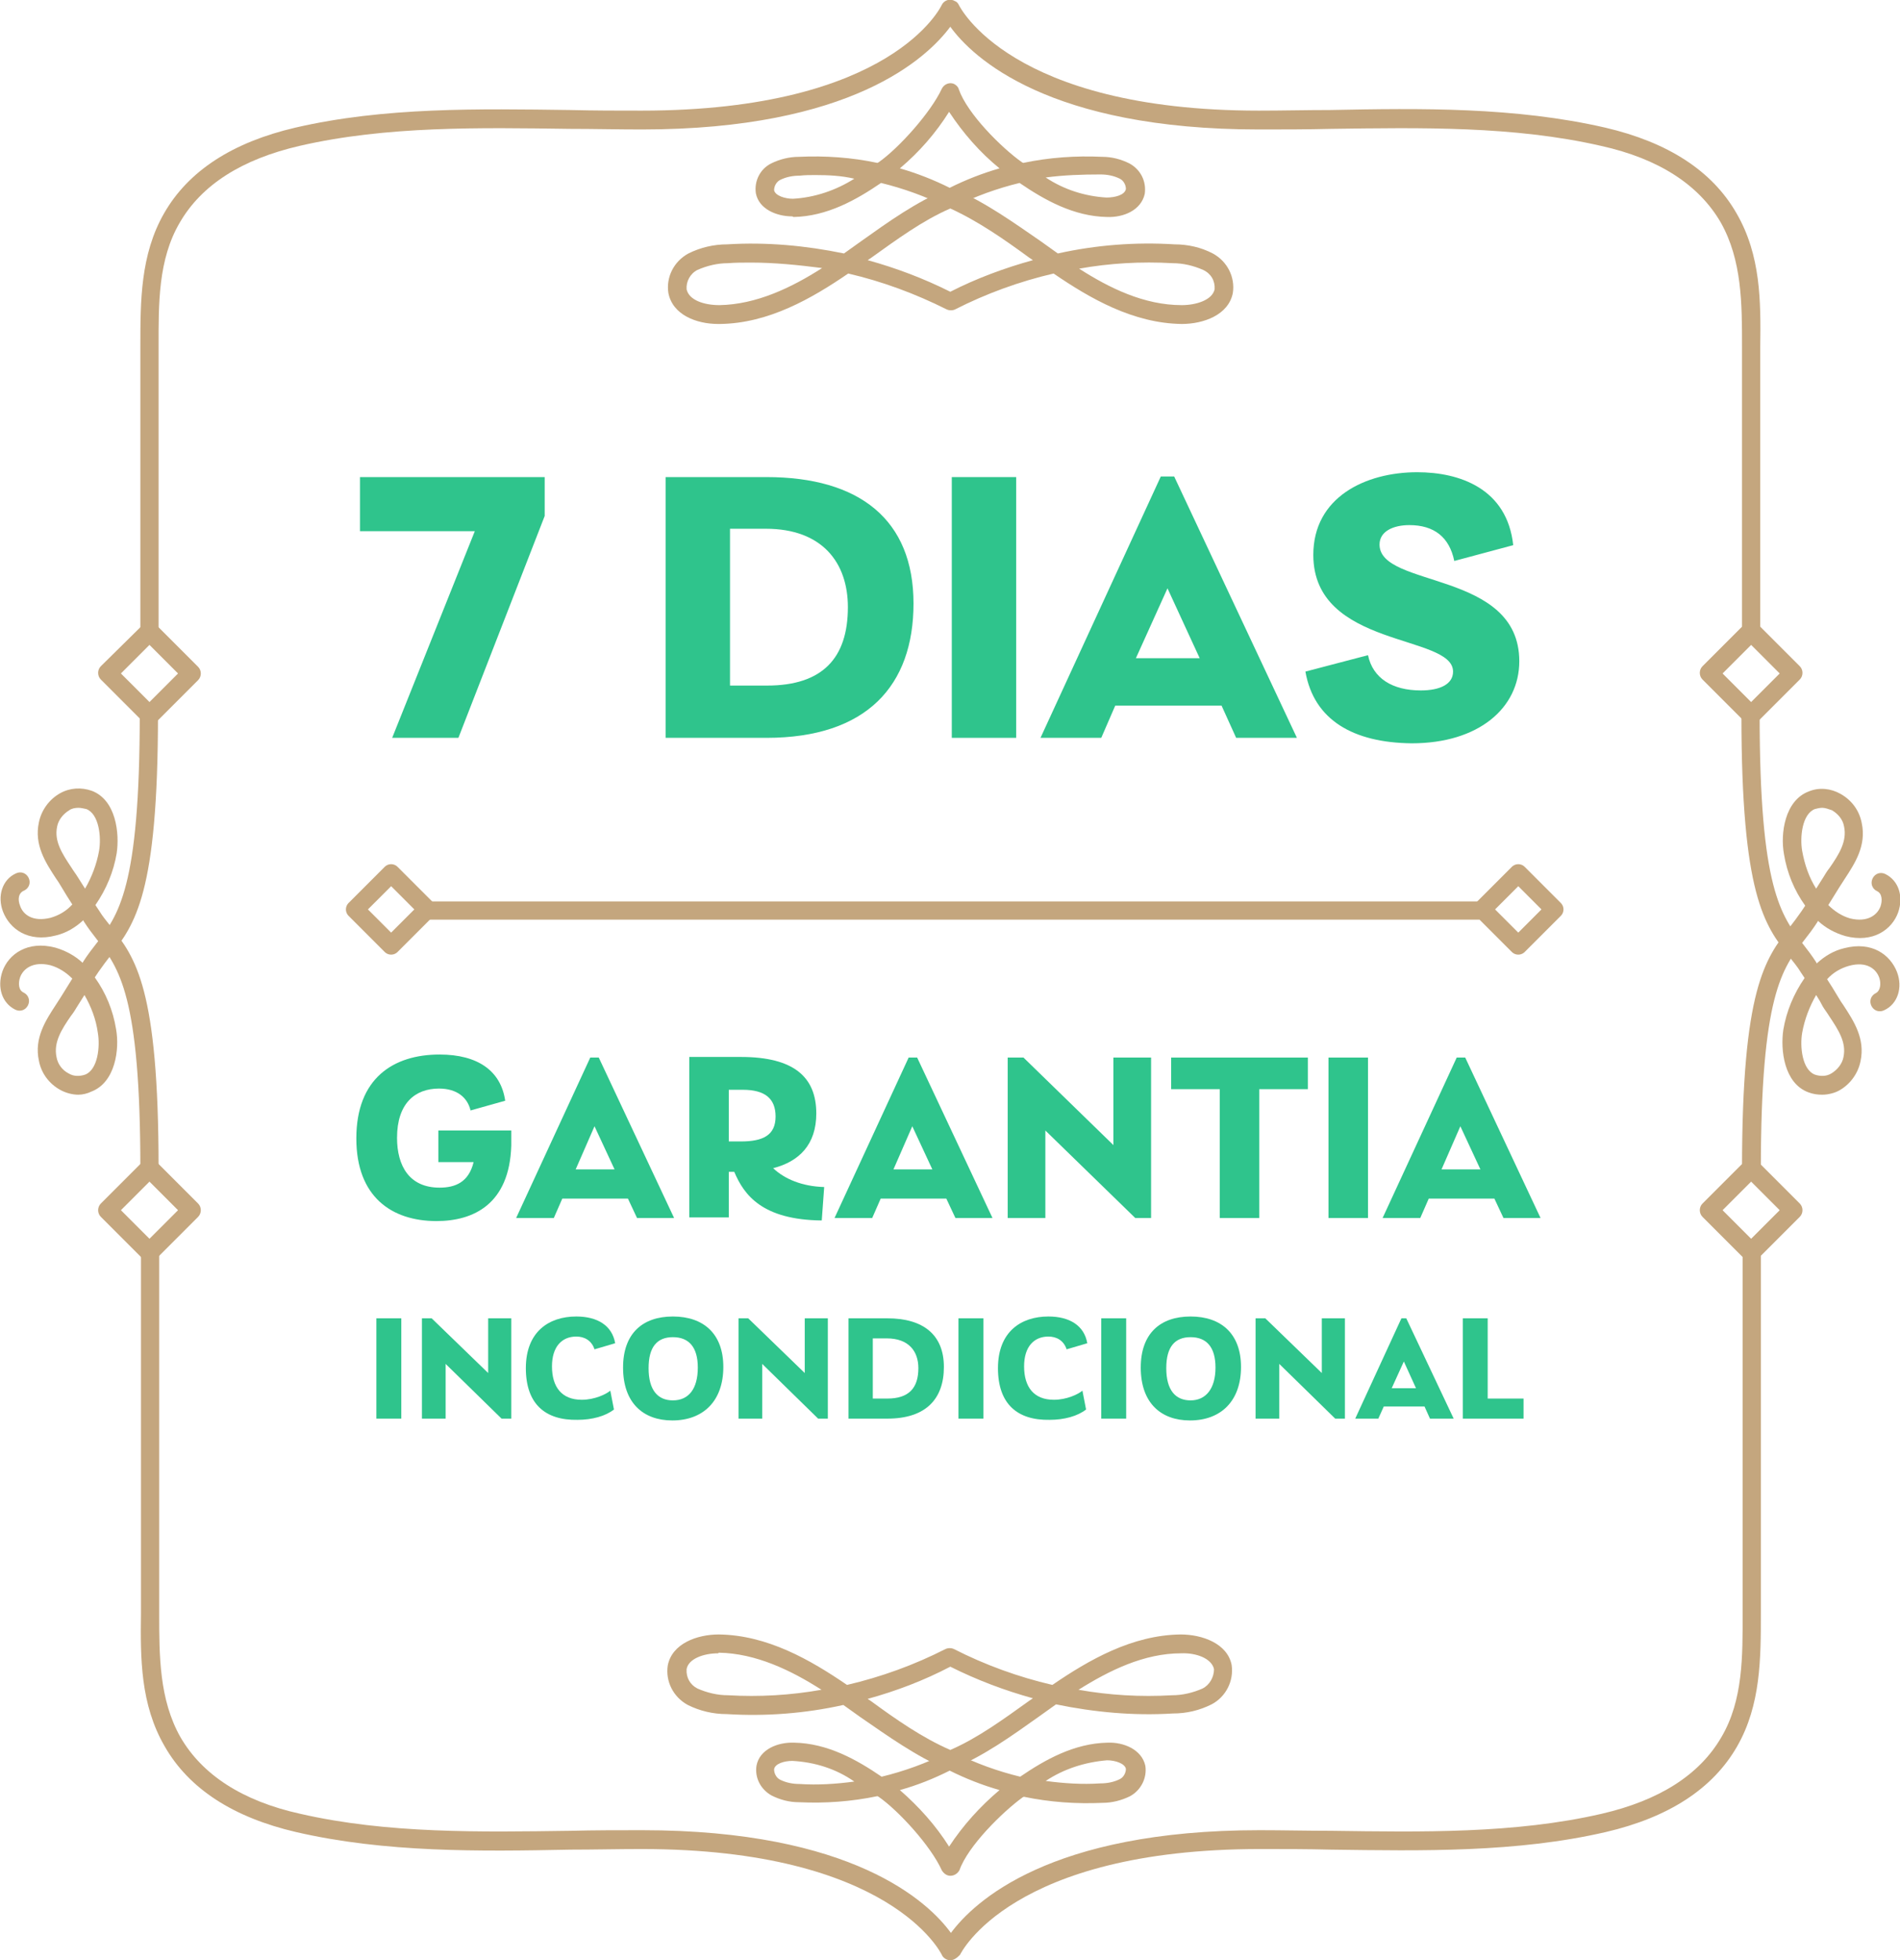 <?xml version="1.0" encoding="utf-8"?>
<!-- Generator: Adobe Illustrator 26.2.1, SVG Export Plug-In . SVG Version: 6.00 Build 0)  -->
<svg version="1.1" id="Layer_1" xmlns="http://www.w3.org/2000/svg" xmlns:xlink="http://www.w3.org/1999/xlink" x="0px" y="0px"
	 viewBox="0 0 312.7 322.5" style="enable-background:new 0 0 312.7 322.5;" xml:space="preserve">
<style type="text/css">
	.st0{fill:#C4A67E;}
	.st1{fill:none;stroke:#C4A67E;stroke-width:3;}
	.st2{fill:none;}
	.st3{fill:none;stroke:#C4A67E;stroke-width:3;stroke-linecap:round;stroke-linejoin:round;}
	.st4{enable-background:new    ;}
	.st5{fill:#2FC48C;}
</style>
<g id="garantee-seal" transform="translate(-327.856 -1808.611)">
	<g id="Group_128" transform="translate(327.856 1808.611)">
		<g id="Group_131" transform="translate(0 0)">
			<path id="Path_1603" class="st0" d="M156.4,291.2c-0.2,0-0.4,0-0.6-0.1c-5.1-2.2-9.7-5.5-14.2-8.6l-2.8-2
				c-6.3,1.4-12.8,1.9-19.2,1.5c-2.2,0-4.4-0.5-6.4-1.5c-2.4-1.3-3.7-3.9-3.3-6.5c0.7-3.6,4.8-5.1,8.4-5.1c8,0.1,15.1,4.2,21.1,8.3
				c5.6-1.3,11.1-3.3,16.2-5.9c0.4-0.2,1-0.2,1.4,0c5.1,2.6,10.6,4.6,16.2,5.9c6-4.1,13.1-8.2,21.1-8.3c3.6,0,7.7,1.5,8.4,5
				c0.4,2.7-1,5.3-3.3,6.5c-2,1-4.1,1.5-6.4,1.5c-6.4,0.4-12.9-0.2-19.2-1.5l-2.8,2c-4.5,3.2-9.1,6.5-14.2,8.6
				C156.8,291.1,156.6,291.2,156.4,291.2 M142.8,279.5l0.6,0.4c4.1,3,8.4,6,13,8c4.6-2,8.8-5.1,13-8.1l0.6-0.4
				c-4.7-1.3-9.2-3-13.6-5.2C152,276.5,147.5,278.2,142.8,279.5 M118.2,272c-2.4,0-4.9,0.9-5.2,2.6c-0.1,1.4,0.6,2.6,1.8,3.2
				c1.6,0.7,3.3,1.1,5,1.1c5.2,0.3,10.3,0,15.4-0.9c-5-3.2-10.8-6-16.9-6.1L118.2,272 M177.5,278c5.1,0.9,10.2,1.2,15.4,0.9
				c1.7,0,3.4-0.4,5-1.1c1.2-0.6,1.9-1.9,1.9-3.2c-0.4-1.8-3-2.7-5.4-2.6C188.3,272,182.6,274.8,177.5,278"/>
			<path id="Path_1604" class="st0" d="M156.4,308.6c-0.6,0-1.1-0.4-1.4-0.9c-1.8-4-7.1-9.8-10.4-12.1l-0.2-0.1
				c-4.3,0.9-8.6,1.2-12.9,1c-1.6,0-3.1-0.4-4.5-1.1c-1.8-1-2.8-2.9-2.5-4.9c0.5-2.7,3.5-3.9,6.2-3.8c5.5,0.1,10.3,2.8,14.4,5.6
				c3.7-0.9,7.3-2.2,10.7-3.9c0.4-0.2,1-0.2,1.4,0c3.4,1.7,7,3,10.7,3.9c4.1-2.8,8.9-5.5,14.4-5.6c2.6-0.1,5.6,1.1,6.2,3.8
				c0.3,2-0.7,4-2.5,5c-1.4,0.7-3,1.1-4.5,1.1c-4.3,0.2-8.7-0.1-13-1l-0.2,0.1c-3.3,2.4-9,8-10.4,12
				C157.6,308.2,157.1,308.6,156.4,308.6L156.4,308.6 M148.1,294.5c3.1,2.7,5.9,5.8,8.1,9.3c2.3-3.5,5.1-6.6,8.3-9.3
				c-2.8-0.8-5.6-1.9-8.2-3.2C153.7,292.6,151,293.7,148.1,294.5 M130.4,289.7c-1.4,0-2.9,0.5-3,1.4c0,0.7,0.4,1.4,1,1.7
				c1,0.5,2.1,0.7,3.2,0.7c3,0.2,6,0,9-0.4C137.6,291,134.1,289.9,130.4,289.7L130.4,289.7 M172.1,293c3,0.4,6,0.6,9,0.4
				c1.1,0,2.2-0.2,3.2-0.7c0.6-0.3,1-1,1-1.7c-0.2-0.9-1.8-1.4-3.1-1.4C178.6,289.9,175.1,291,172.1,293"/>
			<path id="Path_1605" class="st0" d="M118.2,53.3c-3.6,0-7.5-1.5-8.2-5.1c-0.4-2.6,0.9-5.2,3.3-6.5c2-1,4.2-1.5,6.4-1.5
				c6.4-0.4,12.9,0.2,19.2,1.5l2.8-2c4.5-3.2,9.1-6.5,14.2-8.6c0.4-0.2,0.8-0.2,1.2,0c5.1,2.2,9.7,5.5,14.2,8.6l2.8,2
				c6.3-1.4,12.8-1.9,19.2-1.5c2.2,0,4.4,0.5,6.3,1.5c2.4,1.3,3.7,3.9,3.3,6.5c-0.7,3.6-4.8,5.1-8.4,5.1c-8-0.1-15.1-4.2-21.1-8.3
				c-5.6,1.3-11.1,3.3-16.2,5.9c-0.4,0.2-1,0.2-1.4,0c-5.2-2.6-10.6-4.6-16.2-5.9c-6,4.1-13.1,8.2-21.1,8.3L118.2,53.3 M123.6,43.2
				c-1.3,0-2.6,0-3.8,0.1c-1.7,0-3.4,0.4-5,1.1c-1.2,0.6-1.9,1.9-1.8,3.2c0.4,1.8,2.9,2.6,5.4,2.6c6.1-0.1,11.9-2.9,16.9-6.1
				C131.4,43.6,127.5,43.2,123.6,43.2 M177.6,44.2c5,3.2,10.7,6,16.9,6c2.3,0,5-0.8,5.4-2.6c0.1-1.4-0.6-2.6-1.9-3.2
				c-1.6-0.7-3.3-1.1-5-1.1C187.8,43,182.6,43.3,177.6,44.2 M142.8,42.8c4.7,1.3,9.2,3,13.6,5.2c4.3-2.2,8.9-3.9,13.6-5.2l-0.6-0.4
				c-4.1-3-8.4-6-13-8.1c-4.6,2-8.8,5.1-13,8.1L142.8,42.8z"/>
			<path id="Path_1606" class="st0" d="M130.4,35.6c-2.6,0-5.5-1.2-6-3.8c-0.3-2,0.7-4,2.5-4.9c1.4-0.7,3-1.1,4.6-1.1
				c4.3-0.2,8.7,0.1,12.9,1l0.2-0.1c3.3-2.3,8.6-8.2,10.4-12.1c0.4-0.8,1.3-1.1,2-0.8c0.4,0.2,0.7,0.5,0.8,0.9c1.4,4,7,9.6,10.4,12
				l0.2,0.1c4.3-0.9,8.6-1.2,13-1c1.6,0,3.1,0.4,4.5,1.1c1.8,1,2.8,2.9,2.5,5c-0.6,2.7-3.5,3.9-6.2,3.8c-5.5-0.1-10.3-2.8-14.4-5.6
				c-3.7,0.9-7.3,2.2-10.7,3.9c-0.4,0.2-1,0.2-1.4,0c-3.4-1.7-7-3-10.7-3.9c-4.1,2.8-8.9,5.5-14.4,5.6L130.4,35.6 M134.2,28.8
				c-0.9,0-1.7,0-2.6,0.1c-1.1,0-2.2,0.2-3.2,0.7c-0.6,0.3-1,1-1,1.7c0.2,0.9,1.8,1.4,3.1,1.4c3.6-0.2,7.1-1.4,10.1-3.3
				C138.5,28.9,136.3,28.8,134.2,28.8 M172.1,29.2c3,2,6.5,3.1,10,3.3c1.4,0,3-0.4,3.2-1.4c0-0.7-0.4-1.4-1-1.7
				c-1-0.5-2.1-0.7-3.2-0.7C178.1,28.7,175.1,28.8,172.1,29.2 M148.1,27.7c2.8,0.8,5.6,1.9,8.2,3.2c2.6-1.3,5.4-2.4,8.2-3.2
				c-3.2-2.6-6-5.8-8.3-9.3C154,21.9,151.3,25,148.1,27.7"/>
			<path id="Path_1607" class="st0" d="M288.2,105.5c-0.8,0-1.5-0.7-1.5-1.5v-47c0-7,0-14.2-3.5-20.4c-3.6-6.2-10.2-10.5-19.7-12.6
				c-14.4-3.3-29.7-3-44.5-2.8c-3.9,0.1-7.9,0.1-11.8,0.1c-34.6,0-47.1-11.8-50.8-16.9c-3.8,5.1-16.2,16.9-50.8,16.9
				c-3.9,0-7.8-0.1-11.8-0.1c-14.8-0.2-30.2-0.5-44.5,2.8c-9.5,2.2-16.1,6.4-19.7,12.6c-3.6,6.1-3.5,13.4-3.5,20.4v47
				c0,0.8-0.7,1.5-1.5,1.5c-0.8,0-1.5-0.7-1.5-1.5v-47c0-7.4,0-15.1,3.9-21.9c4-7,11.3-11.7,21.6-14.1c14.7-3.4,30.2-3.1,45.3-2.9
				c3.9,0.1,7.8,0.1,11.7,0.1c41.3,0,49.3-17.2,49.4-17.4c0.4-0.8,1.4-1.1,2.2-0.6c0.3,0.1,0.5,0.4,0.6,0.6
				c0.1,0.2,8.4,17.4,49.4,17.4c3.9,0,7.8-0.1,11.7-0.1c15-0.3,30.5-0.5,45.3,2.9c10.3,2.4,17.6,7.1,21.6,14.1
				c4,6.9,4,14.5,3.9,21.9v47C289.7,104.8,289,105.5,288.2,105.5"/>
			<path id="Path_1608" class="st0" d="M156.4,322.5L156.4,322.5c-0.6,0-1.2-0.4-1.4-0.9c-0.1-0.2-8.4-17.4-49.4-17.4
				c-3.9,0-7.8,0.1-11.7,0.1c-15,0.3-30.5,0.5-45.2-2.9c-10.3-2.4-17.6-7.1-21.6-14.1c-4-6.9-4-14.5-3.9-21.9v-59.3
				c0-0.8,0.7-1.5,1.5-1.5c0.8,0,1.5,0.7,1.5,1.5l0,0v59.3c0,7,0,14.2,3.5,20.4c3.6,6.2,10.2,10.5,19.7,12.6
				c14.4,3.3,29.7,3,44.5,2.8c3.9-0.1,7.9-0.1,11.8-0.1c34.6,0,47.1,11.8,50.8,16.9c3.8-5.1,16.2-16.9,50.8-16.9
				c3.9,0,7.8,0.1,11.8,0.1c14.8,0.2,30.2,0.5,44.5-2.8c9.5-2.2,16.1-6.4,19.7-12.6c3.6-6.1,3.5-13.4,3.5-20.4v-59.3
				c0-0.8,0.7-1.5,1.5-1.5s1.5,0.7,1.5,1.5v59.3c0,7.4,0,15.1-3.9,21.9c-4,7-11.3,11.7-21.6,14.1c-14.7,3.4-30.2,3.1-45.2,2.9
				c-3.9-0.1-7.8-0.1-11.7-0.1c-41,0-49.3,17.2-49.4,17.4C157.5,322.1,157,322.5,156.4,322.5"/>
			<path id="Path_1609" class="st0" d="M12.9,180.1c-1,0-2.1-0.3-3-0.8c-1.8-1-3.1-2.7-3.5-4.8c-0.8-3.7,1.1-6.6,2.8-9.2
				c0.3-0.5,0.6-0.9,0.9-1.4c0.6-1,1.2-1.9,1.8-2.9c-1-1-2.2-1.8-3.6-2.2c-2.9-0.7-4.5,0.6-5,2c-0.3,0.9-0.3,2.1,0.6,2.5
				c0.8,0.4,1.1,1.3,0.7,2.1s-1.3,1.1-2.1,0.7c-2.2-1.1-3-3.7-2.1-6.3c1-2.8,4.1-5.1,8.7-3.9c1.7,0.5,3.2,1.3,4.5,2.5l0.1-0.2
				c0.7-1.1,1.4-2,2.1-2.9c3.7-4.7,7.2-9.2,7.2-37.8c0-0.8,0.7-1.5,1.5-1.5s1.5,0.7,1.5,1.5l0,0c0,29.7-3.8,34.5-7.8,39.7
				c-0.7,0.9-1.3,1.7-2,2.7l-0.6,0.9c1.8,2.5,3,5.4,3.5,8.5c0.6,3.3-0.1,8.8-4.1,10.3C14.4,179.9,13.6,180.1,12.9,180.1 M13.9,163.7
				c-0.4,0.6-0.8,1.3-1.2,1.9c-0.3,0.5-0.6,1-1,1.5c-1.6,2.3-2.9,4.4-2.4,6.8c0.2,1.2,1,2.2,2,2.7c0.8,0.5,1.8,0.5,2.7,0.2
				c2.1-0.8,2.5-4.6,2.1-6.9C15.8,167.7,15,165.6,13.9,163.7"/>
			<path id="Path_1610" class="st0" d="M24.6,193.8c-0.8,0-1.5-0.7-1.5-1.5c0-28.6-3.5-33-7.2-37.8c-0.7-0.9-1.4-1.8-2.1-2.9
				l-0.1-0.2c-1.3,1.2-2.8,2.1-4.5,2.5c-4.6,1.2-7.6-1.1-8.7-3.9c-1-2.6-0.1-5.3,2.1-6.3c0.8-0.4,1.7-0.1,2.1,0.7
				c0.4,0.8,0.1,1.7-0.7,2.1C3,146.9,2.9,148,3.3,149c0.5,1.5,2.1,2.7,5,2c1.4-0.4,2.6-1.1,3.6-2.2c-0.6-0.9-1.2-1.9-1.8-2.9
				c-0.3-0.5-0.6-1-0.9-1.4c-1.7-2.6-3.6-5.5-2.8-9.2c0.4-2,1.7-3.8,3.5-4.8c1.6-0.9,3.5-1,5.2-0.4c4,1.5,4.6,7,4.1,10.3
				c-0.5,3-1.7,5.9-3.5,8.5l0.6,0.9c0.6,1,1.3,1.8,2,2.7c4,5.1,7.8,10,7.8,39.7C26.1,193.1,25.4,193.8,24.6,193.8 M12.9,132.9
				c-0.5,0-1.1,0.1-1.5,0.4c-1,0.6-1.8,1.6-2,2.7c-0.5,2.4,0.8,4.4,2.4,6.8c0.3,0.5,0.7,1,1,1.5c0.4,0.6,0.8,1.3,1.2,1.9
				c1.1-1.9,1.9-4,2.3-6.2c0.4-2.3,0-6.1-2.1-6.9C13.7,133,13.3,132.9,12.9,132.9"/>
			<path id="Path_1611" class="st0" d="M24.6,119.2c-0.4,0-0.8-0.2-1.1-0.5l-6.9-6.9c-0.6-0.6-0.6-1.6,0-2.2c0,0,0,0,0,0l6.9-6.8
				c0.6-0.6,1.6-0.6,2.2,0c0,0,0,0,0,0l6.9,6.9c0.6,0.6,0.6,1.6,0,2.2c0,0,0,0,0,0l-6.9,6.9C25.4,119,25,119.2,24.6,119.2
				 M19.9,110.8l4.7,4.7l4.7-4.7l-4.7-4.7L19.9,110.8z"/>
			<path id="Path_1612" class="st0" d="M24.6,207.5c-0.4,0-0.8-0.2-1.1-0.4l-6.9-6.9c-0.6-0.6-0.6-1.6,0-2.2c0,0,0,0,0,0l6.9-6.9
				c0.6-0.6,1.6-0.6,2.2,0l6.9,6.9c0.6,0.6,0.6,1.6,0,2.2c0,0,0,0,0,0l-6.9,6.9C25.4,207.4,25,207.5,24.6,207.5 M19.9,199.1l4.7,4.7
				l4.7-4.7l-4.7-4.7L19.9,199.1z"/>
			<path id="Path_1613" class="st0" d="M299.9,180.1c-0.8,0-1.5-0.1-2.3-0.4c-4-1.5-4.6-7-4.1-10.3c0.5-3,1.7-5.9,3.5-8.5l-0.6-0.9
				c-0.6-1-1.3-1.8-2-2.7c-4-5.1-7.8-10-7.8-39.7c0-0.8,0.7-1.5,1.5-1.5c0.8,0,1.5,0.7,1.5,1.5c0,28.6,3.5,33,7.2,37.8
				c0.7,0.9,1.4,1.8,2.1,2.9l0.1,0.2c1.3-1.2,2.8-2.1,4.5-2.5c4.6-1.2,7.6,1.1,8.7,3.9c1,2.6,0.1,5.3-2.1,6.3
				c-0.8,0.4-1.7,0.1-2.1-0.7c-0.4-0.8-0.1-1.7,0.7-2.1l0,0c0.8-0.4,0.9-1.6,0.6-2.5c-0.5-1.5-2.1-2.8-5-2c-1.4,0.4-2.6,1.1-3.6,2.2
				c0.6,0.9,1.2,1.9,1.8,2.9c0.3,0.5,0.6,1,0.9,1.4c1.7,2.6,3.6,5.5,2.8,9.2c-0.4,2-1.7,3.8-3.5,4.8
				C302,179.8,300.9,180.1,299.9,180.1 M298.9,163.7c-1.1,1.9-1.9,4-2.3,6.2c-0.4,2.3,0,6.1,2.1,6.9c0.9,0.3,1.9,0.3,2.7-0.2
				c1-0.6,1.8-1.6,2-2.7c0.5-2.4-0.8-4.4-2.4-6.8c-0.3-0.5-0.7-1-1-1.5C299.7,165,299.3,164.3,298.9,163.7"/>
			<path id="Path_1614" class="st0" d="M288.2,193.8c-0.8,0-1.5-0.7-1.5-1.5l0,0c0-29.7,3.8-34.5,7.8-39.7c0.7-0.9,1.3-1.7,2-2.7
				l0.6-0.9c-1.8-2.5-3-5.4-3.5-8.5c-0.6-3.3,0.1-8.8,4.1-10.3c1.7-0.7,3.6-0.5,5.2,0.4c1.8,1,3.1,2.7,3.5,4.8
				c0.8,3.7-1.1,6.6-2.8,9.2c-0.3,0.5-0.6,0.9-0.9,1.4c-0.6,1-1.2,1.9-1.8,2.9c1,1,2.2,1.8,3.6,2.2c2.9,0.7,4.5-0.6,5-2
				c0.3-0.9,0.3-2.1-0.6-2.5c-0.8-0.4-1.1-1.3-0.7-2.1c0.4-0.8,1.3-1.1,2.1-0.7l0,0c2.2,1.1,3,3.7,2.1,6.3c-1,2.8-4.1,5.1-8.7,3.9
				c-1.7-0.5-3.2-1.3-4.5-2.5l-0.1,0.2c-0.7,1.1-1.4,2-2.1,2.9c-3.7,4.7-7.2,9.1-7.2,37.8C289.7,193.1,289,193.8,288.2,193.8
				 M299.9,132.9c-0.4,0-0.8,0.1-1.2,0.2c-2.1,0.8-2.5,4.6-2.1,6.9c0.4,2.2,1.1,4.3,2.3,6.2c0.4-0.6,0.8-1.3,1.2-1.9
				c0.3-0.5,0.6-1,1-1.5c1.6-2.3,2.9-4.4,2.4-6.8c-0.2-1.2-1-2.1-2-2.7C300.9,133.1,300.4,132.9,299.9,132.9"/>
			<path id="Path_1615" class="st0" d="M288.2,119.2c-0.4,0-0.8-0.2-1.1-0.5l-6.9-6.9c-0.6-0.6-0.6-1.6,0-2.2c0,0,0,0,0,0l6.9-6.9
				c0.6-0.6,1.6-0.6,2.2,0l6.9,6.9c0.6,0.6,0.6,1.6,0,2.2c0,0,0,0,0,0l-6.9,6.9C289,119,288.6,119.2,288.2,119.2 M283.5,110.8
				l4.7,4.7l4.7-4.7l-4.7-4.7L283.5,110.8z"/>
			<path id="Path_1616" class="st0" d="M288.2,207.5L288.2,207.5c-0.4,0-0.8-0.2-1.1-0.4l-6.9-6.9c-0.6-0.6-0.6-1.6,0-2.2
				c0,0,0,0,0,0l6.9-6.9c0.6-0.6,1.6-0.6,2.2,0l6.9,6.9c0.6,0.6,0.6,1.6,0,2.2c0,0,0,0,0,0l-6.9,6.9
				C289,207.4,288.6,207.5,288.2,207.5 M283.5,199.1l4.7,4.7l4.7-4.7l-4.7-4.7L283.5,199.1z"/>
			<line id="Line_1" class="st1" x1="69.4" y1="149.8" x2="243.5" y2="149.8"/>
			<g id="Rectangle_53" transform="translate(249.851 141.529) rotate(45)">
				
					<rect x="0" y="0" transform="matrix(2.535182e-06 1 -1 2.535182e-06 11.435 -1.438854e-05)" class="st2" width="11.4" height="11.4"/>
				
					<rect x="1.5" y="1.5" transform="matrix(2.535182e-06 1 -1 2.535182e-06 11.435 -1.438854e-05)" class="st3" width="8.4" height="8.4"/>
			</g>
			<g id="Rectangle_54" transform="translate(64.347 141.529) rotate(45)">
				
					<rect x="0" y="0" transform="matrix(2.535182e-06 1 -1 2.535182e-06 11.435 -1.466751e-05)" class="st2" width="11.4" height="11.4"/>
				
					<rect x="1.5" y="1.5" transform="matrix(2.535182e-06 1 -1 2.535182e-06 11.435 -1.466751e-05)" class="st3" width="8.4" height="8.4"/>
			</g>
		</g>
	</g>
	<g class="st4">
		<path class="st5" d="M387.1,1887.1h30.4v6.4l-14.2,36.5h-10.9l13.6-34h-18.9V1887.1z"/>
		<path class="st5" d="M454,1887.1c15.3,0,24.2,7,24.2,20.8c0,13.5-7.7,22.1-24.2,22.1h-16.6v-42.9H454z M454.1,1921.4
			c9.1,0,13.3-4.5,13.3-12.9c0-7.3-4.2-12.9-13.5-12.9H448v25.8H454.1z"/>
		<path class="st5" d="M484.5,1930v-42.9h10.6v42.9H484.5z"/>
		<path class="st5" d="M531.3,1930l-2.4-5.3h-17.5l-2.3,5.3h-10l19.8-43h2.2l20.2,43H531.3z M514.8,1916.9h10.5l-5.3-11.5
			L514.8,1916.9z"/>
		<path class="st5" d="M542.7,1919.1l10.3-2.7c0.8,3.8,4,5.8,8.7,5.8c3.1,0,5.3-1,5.3-3.1c0-6.2-23-3.8-23-19.2
			c0-9.5,8.6-13.6,17.1-13.6c7,0,14.8,2.7,15.8,12l-9.7,2.6c-0.8-3.9-3.3-5.9-7.4-5.9c-2.6,0-4.9,1-4.9,3.2c0,7.2,23,4.2,23,19.2
			c0,7.7-6.7,13.5-17.7,13.5C550.6,1930.8,544.1,1927.1,542.7,1919.1z"/>
	</g>
	<g class="st4">
		<path class="st5" d="M399.9,1994.6h12.1l0,2.5c-0.3,9.6-6.2,12.4-12.3,12.4c-7.4,0-13.2-4-13.2-13.6c0-9.9,6.1-13.8,13.7-13.8
			c6.3,0,10.1,2.7,10.8,7.6l-5.7,1.6c-0.5-2.1-2.2-3.6-5.2-3.6c-3.9,0-6.9,2.4-6.9,8.1c0,4.6,2,8.2,7,8.2c2.6,0,4.8-0.9,5.6-4.2
			h-5.8V1994.6z"/>
		<path class="st5" d="M432.7,2009l-1.5-3.2h-10.8l-1.4,3.2h-6.2l12.2-26.4h1.4l12.4,26.4H432.7z M422.6,2001h6.4l-3.3-7.1
			L422.6,2001z"/>
		<path class="st5" d="M463.5,2003.9l-0.4,5.5c-9.8-0.1-12.8-4.2-14.4-8h-0.9v7.5h-6.5v-26.4h8.5c8.7,0,12.4,3.3,12.4,9.3
			c0,5.1-2.8,7.9-7.1,9C457,2002.6,459.9,2003.8,463.5,2003.9z M447.8,1987.9v8.5h2c3.6,0,5.7-1,5.7-4.1c0-3-1.8-4.4-5.4-4.4H447.8z
			"/>
		<path class="st5" d="M485.1,2009l-1.5-3.2h-10.8l-1.4,3.2h-6.2l12.2-26.4h1.4l12.4,26.4H485.1z M474.9,2001h6.4l-3.3-7.1
			L474.9,2001z"/>
		<path class="st5" d="M511.1,1982.6h6.2v26.4h-2.6l-14.8-14.4v14.4h-6.2v-26.4h2.6l14.8,14.4V1982.6z"/>
		<path class="st5" d="M543.1,1982.6v5.2h-8v21.2h-6.5v-21.2h-8v-5.2H543.1z"/>
		<path class="st5" d="M546.5,2009v-26.4h6.5v26.4H546.5z"/>
		<path class="st5" d="M575.3,2009l-1.5-3.2H563l-1.4,3.2h-6.2l12.2-26.4h1.4l12.4,26.4H575.3z M565.1,2001h6.4l-3.3-7.1L565.1,2001
			z"/>
	</g>
	<g class="st4">
		<path class="st5" d="M389.8,2042v-16.5h4.1v16.5H389.8z"/>
		<path class="st5" d="M408.2,2025.5h3.8v16.5h-1.6l-9.2-9v9h-3.9v-16.5h1.6l9.3,9V2025.5z"/>
		<path class="st5" d="M414.4,2033.7c0-6,3.8-8.5,8.3-8.5c3.5,0,5.9,1.5,6.4,4.4l-3.4,1c-0.5-1.5-1.7-2.1-3-2.1c-2.4,0-4,1.7-4,4.9
			c0,3.4,1.6,5.5,4.9,5.5c2.1,0,4-0.9,4.7-1.5l0.6,3.1c-1.4,1.1-3.6,1.7-6,1.7C417.6,2042.3,414.4,2039.6,414.4,2033.7z"/>
		<path class="st5" d="M430.4,2033.6c0-5.6,3.2-8.4,8.2-8.4c5.1,0,8.3,2.9,8.3,8.3c0,5.6-3.3,8.8-8.4,8.8
			C433.7,2042.3,430.4,2039.4,430.4,2033.6z M442.7,2033.6c0-3.4-1.5-5-4.1-5c-2.6,0-4,1.6-4,5.1c0,3.6,1.5,5.3,4,5.3
			C441.2,2039,442.7,2037.1,442.7,2033.6z"/>
		<path class="st5" d="M460.3,2025.5h3.8v16.5h-1.6l-9.2-9v9h-3.9v-16.5h1.6l9.3,9V2025.5z"/>
		<path class="st5" d="M473.9,2025.5c5.9,0,9.3,2.7,9.3,8c0,5.2-2.9,8.5-9.3,8.5h-6.4v-16.5H473.9z M473.9,2038.7
			c3.5,0,5.1-1.7,5.1-5c0-2.8-1.6-4.9-5.2-4.9h-2.3v9.9H473.9z"/>
		<path class="st5" d="M485.6,2042v-16.5h4.1v16.5H485.6z"/>
		<path class="st5" d="M492.1,2033.7c0-6,3.8-8.5,8.3-8.5c3.5,0,5.9,1.5,6.4,4.4l-3.4,1c-0.5-1.5-1.7-2.1-3-2.1c-2.4,0-4,1.7-4,4.9
			c0,3.4,1.6,5.5,4.9,5.5c2.1,0,4-0.9,4.7-1.5l0.6,3.1c-1.4,1.1-3.6,1.7-6,1.7C495.3,2042.3,492.1,2039.6,492.1,2033.7z"/>
		<path class="st5" d="M509.1,2042v-16.5h4.1v16.5H509.1z"/>
		<path class="st5" d="M515.6,2033.6c0-5.6,3.2-8.4,8.2-8.4c5.1,0,8.3,2.9,8.3,8.3c0,5.6-3.3,8.8-8.4,8.8
			C518.9,2042.3,515.6,2039.4,515.6,2033.6z M527.9,2033.6c0-3.4-1.5-5-4.1-5c-2.6,0-4,1.6-4,5.1c0,3.6,1.5,5.3,4,5.3
			C526.3,2039,527.9,2037.1,527.9,2033.6z"/>
		<path class="st5" d="M545.4,2025.5h3.8v16.5h-1.6l-9.2-9v9h-3.9v-16.5h1.6l9.3,9V2025.5z"/>
		<path class="st5" d="M563.2,2042l-0.9-2h-6.7l-0.9,2h-3.8l7.6-16.5h0.8l7.8,16.5H563.2z M556.9,2037h4l-2-4.4L556.9,2037z"/>
		<path class="st5" d="M572.6,2038.7h6v3.3h-10v-16.5h4.1V2038.7z"/>
	</g>
</g>
</svg>
